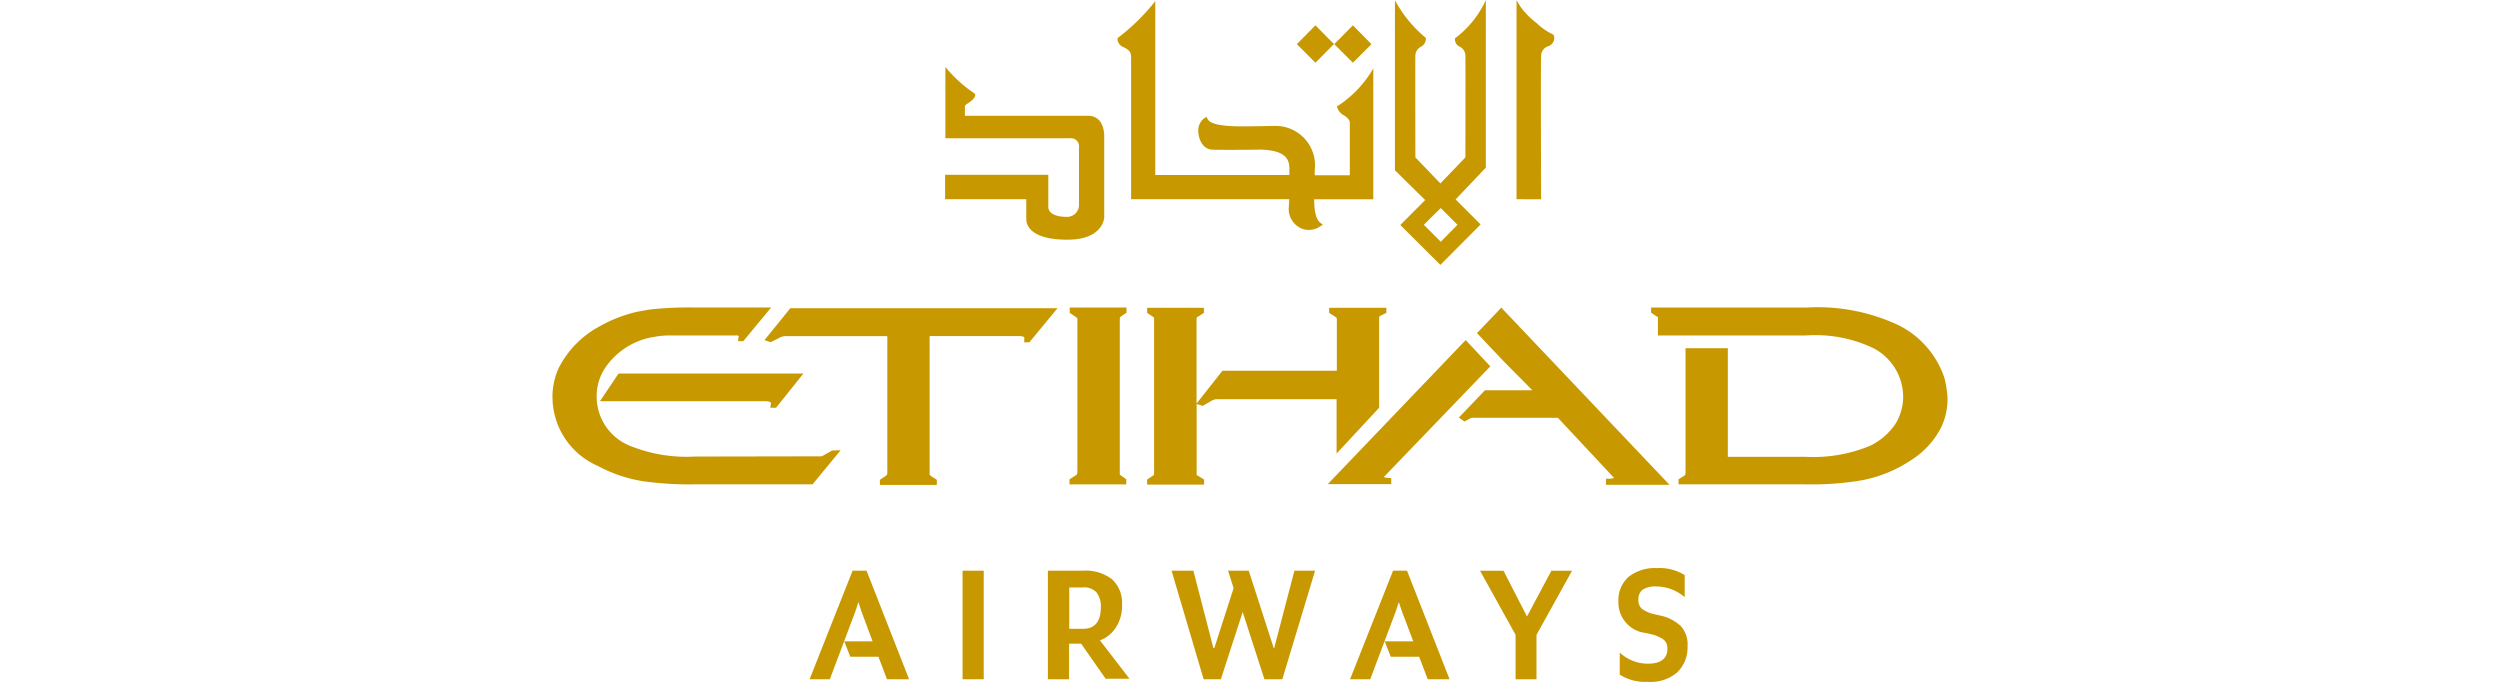 <svg xmlns="http://www.w3.org/2000/svg" xmlns:xlink="http://www.w3.org/1999/xlink" width="110" height="30" viewBox="0 0 110 30">
  <defs>
    <clipPath id="clip-path">
      <rect id="Rectangle_32" data-name="Rectangle 32" width="110" height="30" transform="translate(174 111)" fill="#fff" stroke="#707070" stroke-width="1"/>
    </clipPath>
  </defs>
  <g id="Mask_Group_5" data-name="Mask Group 5" transform="translate(-174 -111)" clip-path="url(#clip-path)">
    <g id="etihad-airways-vector-logo" transform="translate(195.548 92.701)">
      <path id="Path_53" data-name="Path 53" d="M35.513,20.242l.818-.829.747.757.072.061-.818.829Z" fill="#c89801"/>
      <path id="Path_54" data-name="Path 54" d="M37.16,20.242l.818-.829.747.757.072.072-.818.818Z" fill="#c89801"/>
      <path id="Path_55" data-name="Path 55" d="M36.045,28.415a.775.775,0,0,1-.389-.092.936.936,0,0,1-.491-.961.636.636,0,0,1,.01-.164v-.133H28.22V20.8c0-.266-.174-.338-.317-.419a.422.422,0,0,1-.276-.307v-.1a9.086,9.086,0,0,0,1.657-1.626V26h5.9v-.3c-.01-.266-.031-.808-1.319-.818,0,0-.6.01-1.207.01-.338,0-.675,0-.9-.01-.368-.031-.573-.44-.583-.808a.673.673,0,0,1,.266-.573l.092-.061.051.092c.113.225.6.327,1.524.327H33.2c.368,0,.788-.01,1.268-.02h.082A1.734,1.734,0,0,1,36.3,25.786v.225h1.544V23.7s.02-.174-.3-.348a.6.6,0,0,1-.266-.368,4.871,4.871,0,0,0,1.6-1.677v5.759h-2.6v.082c0,.348.061.8.266.951l.113.092-.123.072a.894.894,0,0,1-.491.153" fill="#c89801"/>
      <path id="Path_56" data-name="Path 56" d="M23.607,27.934v-.869h-3.57V25.99h4.541V27.4s-.051.44.808.44a.522.522,0,0,0,.542-.542V24.783a.356.356,0,0,0-.4-.4H20.048v-3.14A5.747,5.747,0,0,0,21.316,22.4c.1.061.051.235-.266.44-.061.041-.143.072-.143.164v.389h5.431c.634.01.7.675.7.88v3.6c0,.01-.051.972-1.606.972-1.933.01-1.821-.91-1.821-.91" fill="#c89801"/>
      <path id="Path_57" data-name="Path 57" d="M45.179,27.064V18.309l.184.3a3.586,3.586,0,0,0,.7.706,2.77,2.77,0,0,0,.6.44c.092.041.174.072.174.174v.092a.4.4,0,0,1-.276.317.446.446,0,0,0-.3.419c-.02.2,0,6.311,0,6.311Z" fill="#c89801"/>
      <path id="Path_58" data-name="Path 58" d="M40.065,28.2l1.094-1.1-1.33-1.309V18.309a5.544,5.544,0,0,0,1.36,1.657v.082a.4.4,0,0,1-.215.307.446.446,0,0,0-.245.43c-.01.194,0,4.368,0,4.439l1.1,1.146,1.1-1.146s.01-4.235,0-4.439a.447.447,0,0,0-.245-.43.359.359,0,0,1-.215-.307v-.061a4.353,4.353,0,0,0,1.36-1.688v7.375l-1.33,1.4,1.1,1.1-1.77,1.78Zm1.78.736.736-.747-.736-.736-.747.736Z" fill="#c89801"/>
      <path id="Path_59" data-name="Path 59" d="M37.262,38.254l1.872-2.015V32.26c0-.031.041-.061.041-.061l.276-.133v-.225H36.935v.225l.256.164c.072.041.082.072.082.1v2.281H32.24L31.1,36.055V32.342l.01-.072a.253.253,0,0,1,.061-.041l.235-.153.02-.01v-.225H28.926v.225l.245.164c.041.02.051.041.061.041h0V39.1l-.01.092a.1.1,0,0,1-.051.041l-.245.164v.225h2.506V39.4l-.266-.164-.061-.031h0v-3.13l.266.082.348-.2a.626.626,0,0,1,.153-.072.34.34,0,0,1,.143-.02h5.247v2.393Z" fill="#c89801"/>
      <path id="Path_60" data-name="Path 60" d="M63.989,34.879a4.014,4.014,0,0,0-2-2.271,8.386,8.386,0,0,0-4.05-.777H51.1v.225s.286.194.3.194h0v.808h6.526a5.952,5.952,0,0,1,2.874.522,2.416,2.416,0,0,1,1.391,2.158,2.246,2.246,0,0,1-.358,1.238,2.812,2.812,0,0,1-1.084.931,6.491,6.491,0,0,1-2.864.491H54.477V33.621H52.615V39.1l-.01.082-.051.051-.225.143-.02.01v.225h5.585a13.118,13.118,0,0,0,2.506-.184,5.894,5.894,0,0,0,2.138-.88,3.692,3.692,0,0,0,1.319-1.432,2.869,2.869,0,0,0,.286-1.289,4.2,4.2,0,0,0-.153-.951" fill="#c89801"/>
      <path id="Path_61" data-name="Path 61" d="M39.441,39.318a.415.415,0,0,1-.1-.031l4.685-4.869-1.084-1.156L36.874,39.6h2.792v-.266h-.1c-.041-.01-.082-.01-.123-.02" fill="#c89801"/>
      <path id="Path_62" data-name="Path 62" d="M43.44,32.956l1.2,1.268,1.238,1.248H43.788l-1.146,1.2.245.174.266-.143a.26.26,0,0,1,.072-.02H47l2.465,2.639s-.041.041-.256.041h-.092v.266h2.792l-7.4-7.794Z" fill="#c89801"/>
      <path id="Path_63" data-name="Path 63" d="M25.52,32.066l.245.164c.061.041.092.072.092.1v6.751l-.02.092a.311.311,0,0,1-.072.051l-.256.164v.225h2.5V39.39l-.225-.164a.369.369,0,0,1-.051-.041h-.01V32.332l.01-.072.061-.051.225-.153v-.225h-2.5Z" fill="#c89801"/>
      <path id="Path_64" data-name="Path 64" d="M15.066,38.121l-.327.184a.748.748,0,0,1-.143.072l-5.574.01A6.592,6.592,0,0,1,6.137,37.9a2.33,2.33,0,0,1-1.432-2.179,2.238,2.238,0,0,1,.368-1.227A3.2,3.2,0,0,1,7.242,33.12a3.731,3.731,0,0,1,.685-.061H10.8c.174-.01.143.031.153.051l-.031.2h.235l1.227-1.483H8.96a16.429,16.429,0,0,0-1.841.082c-.225.031-.44.072-.655.113a6.1,6.1,0,0,0-1.626.634,4.282,4.282,0,0,0-1.79,1.81,3.008,3.008,0,0,0-.286,1.36,3.308,3.308,0,0,0,2,2.976,6.165,6.165,0,0,0,2.015.675,14.388,14.388,0,0,0,2.24.133h5.186l1.238-1.5h-.1Z" fill="#c89801"/>
      <path id="Path_65" data-name="Path 65" d="M12.591,36.25,13.8,34.736H5.667l-.818,1.217h7.334c.133.01.184.051.194.072l-.031.215h.245Z" fill="#c89801"/>
      <path id="Path_66" data-name="Path 66" d="M12.09,33.263l.235.082.031.01.358-.174a.559.559,0,0,1,.3-.092h4.48v6.025l-.02.082c-.02.02-.041.041-.051.041l-.256.174v.225h2.506V39.41l-.256-.164-.061-.061v-6.1h3.989c.153.02.174.051.174.061v.215h.225l1.238-1.5H13.225Z" fill="#c89801"/>
      <path id="Path_67" data-name="Path 67" d="M14.074,48.186l1.892-4.777h.614l1.872,4.777H17.48l-.378-.992H15.864l-.266-.675h1.248L16.355,45.2l-.133-.409-.133.409-1.125,2.987Z" fill="#c89801"/>
      <rect id="Rectangle_33" data-name="Rectangle 33" width="0.931" height="4.777" transform="translate(20.805 43.409)" fill="#c89801"/>
      <path id="Path_68" data-name="Path 68" d="M27.116,48.186l-1.094-1.565h-.532v1.565h-.931V43.409h1.534a1.919,1.919,0,0,1,1.289.378,1.414,1.414,0,0,1,.44,1.135,1.732,1.732,0,0,1-.256.961,1.415,1.415,0,0,1-.716.593l1.3,1.688H27.116ZM25.5,45.967h.6c.522,0,.788-.317.788-.941a1.019,1.019,0,0,0-.184-.655.74.74,0,0,0-.614-.225H25.5Z" fill="#c89801"/>
      <path id="Path_69" data-name="Path 69" d="M31.412,48.186,30,43.409h.961l.88,3.406h.041l.849-2.639-.245-.767h.91l1.1,3.406h.02l.89-3.406h.91l-1.442,4.777h-.788L33.13,45.23l-.961,2.956Z" fill="#c89801"/>
      <path id="Path_70" data-name="Path 70" d="M37.855,48.186l1.892-4.777h.614l1.872,4.777h-.961l-.378-.992H39.645l-.266-.675h1.258l-.5-1.319L40,44.79l-.133.409-1.125,2.987Z" fill="#c89801"/>
      <path id="Path_71" data-name="Path 71" d="M45.138,48.186V46.233l-1.565-2.823h1.033l1.033,2.015,1.074-2.015h.91l-1.565,2.823v1.954Z" fill="#c89801"/>
      <path id="Path_72" data-name="Path 72" d="M50.938,48.3a2.089,2.089,0,0,1-1.217-.317V47.01a1.81,1.81,0,0,0,1.238.491c.573,0,.859-.225.859-.665a.489.489,0,0,0-.174-.4,1.64,1.64,0,0,0-.6-.245l-.174-.041a1.344,1.344,0,0,1-1.207-1.371,1.382,1.382,0,0,1,.44-1.094,1.87,1.87,0,0,1,1.258-.389,2.079,2.079,0,0,1,1.217.307v.972a1.922,1.922,0,0,0-1.258-.471.99.99,0,0,0-.593.143.51.51,0,0,0-.184.44.5.5,0,0,0,.153.4,1.441,1.441,0,0,0,.583.245l.174.041a1.888,1.888,0,0,1,.951.471,1.192,1.192,0,0,1,.3.88,1.525,1.525,0,0,1-.45,1.156,1.8,1.8,0,0,1-1.309.419" fill="#c89801"/>
    </g>
  </g>
</svg>
